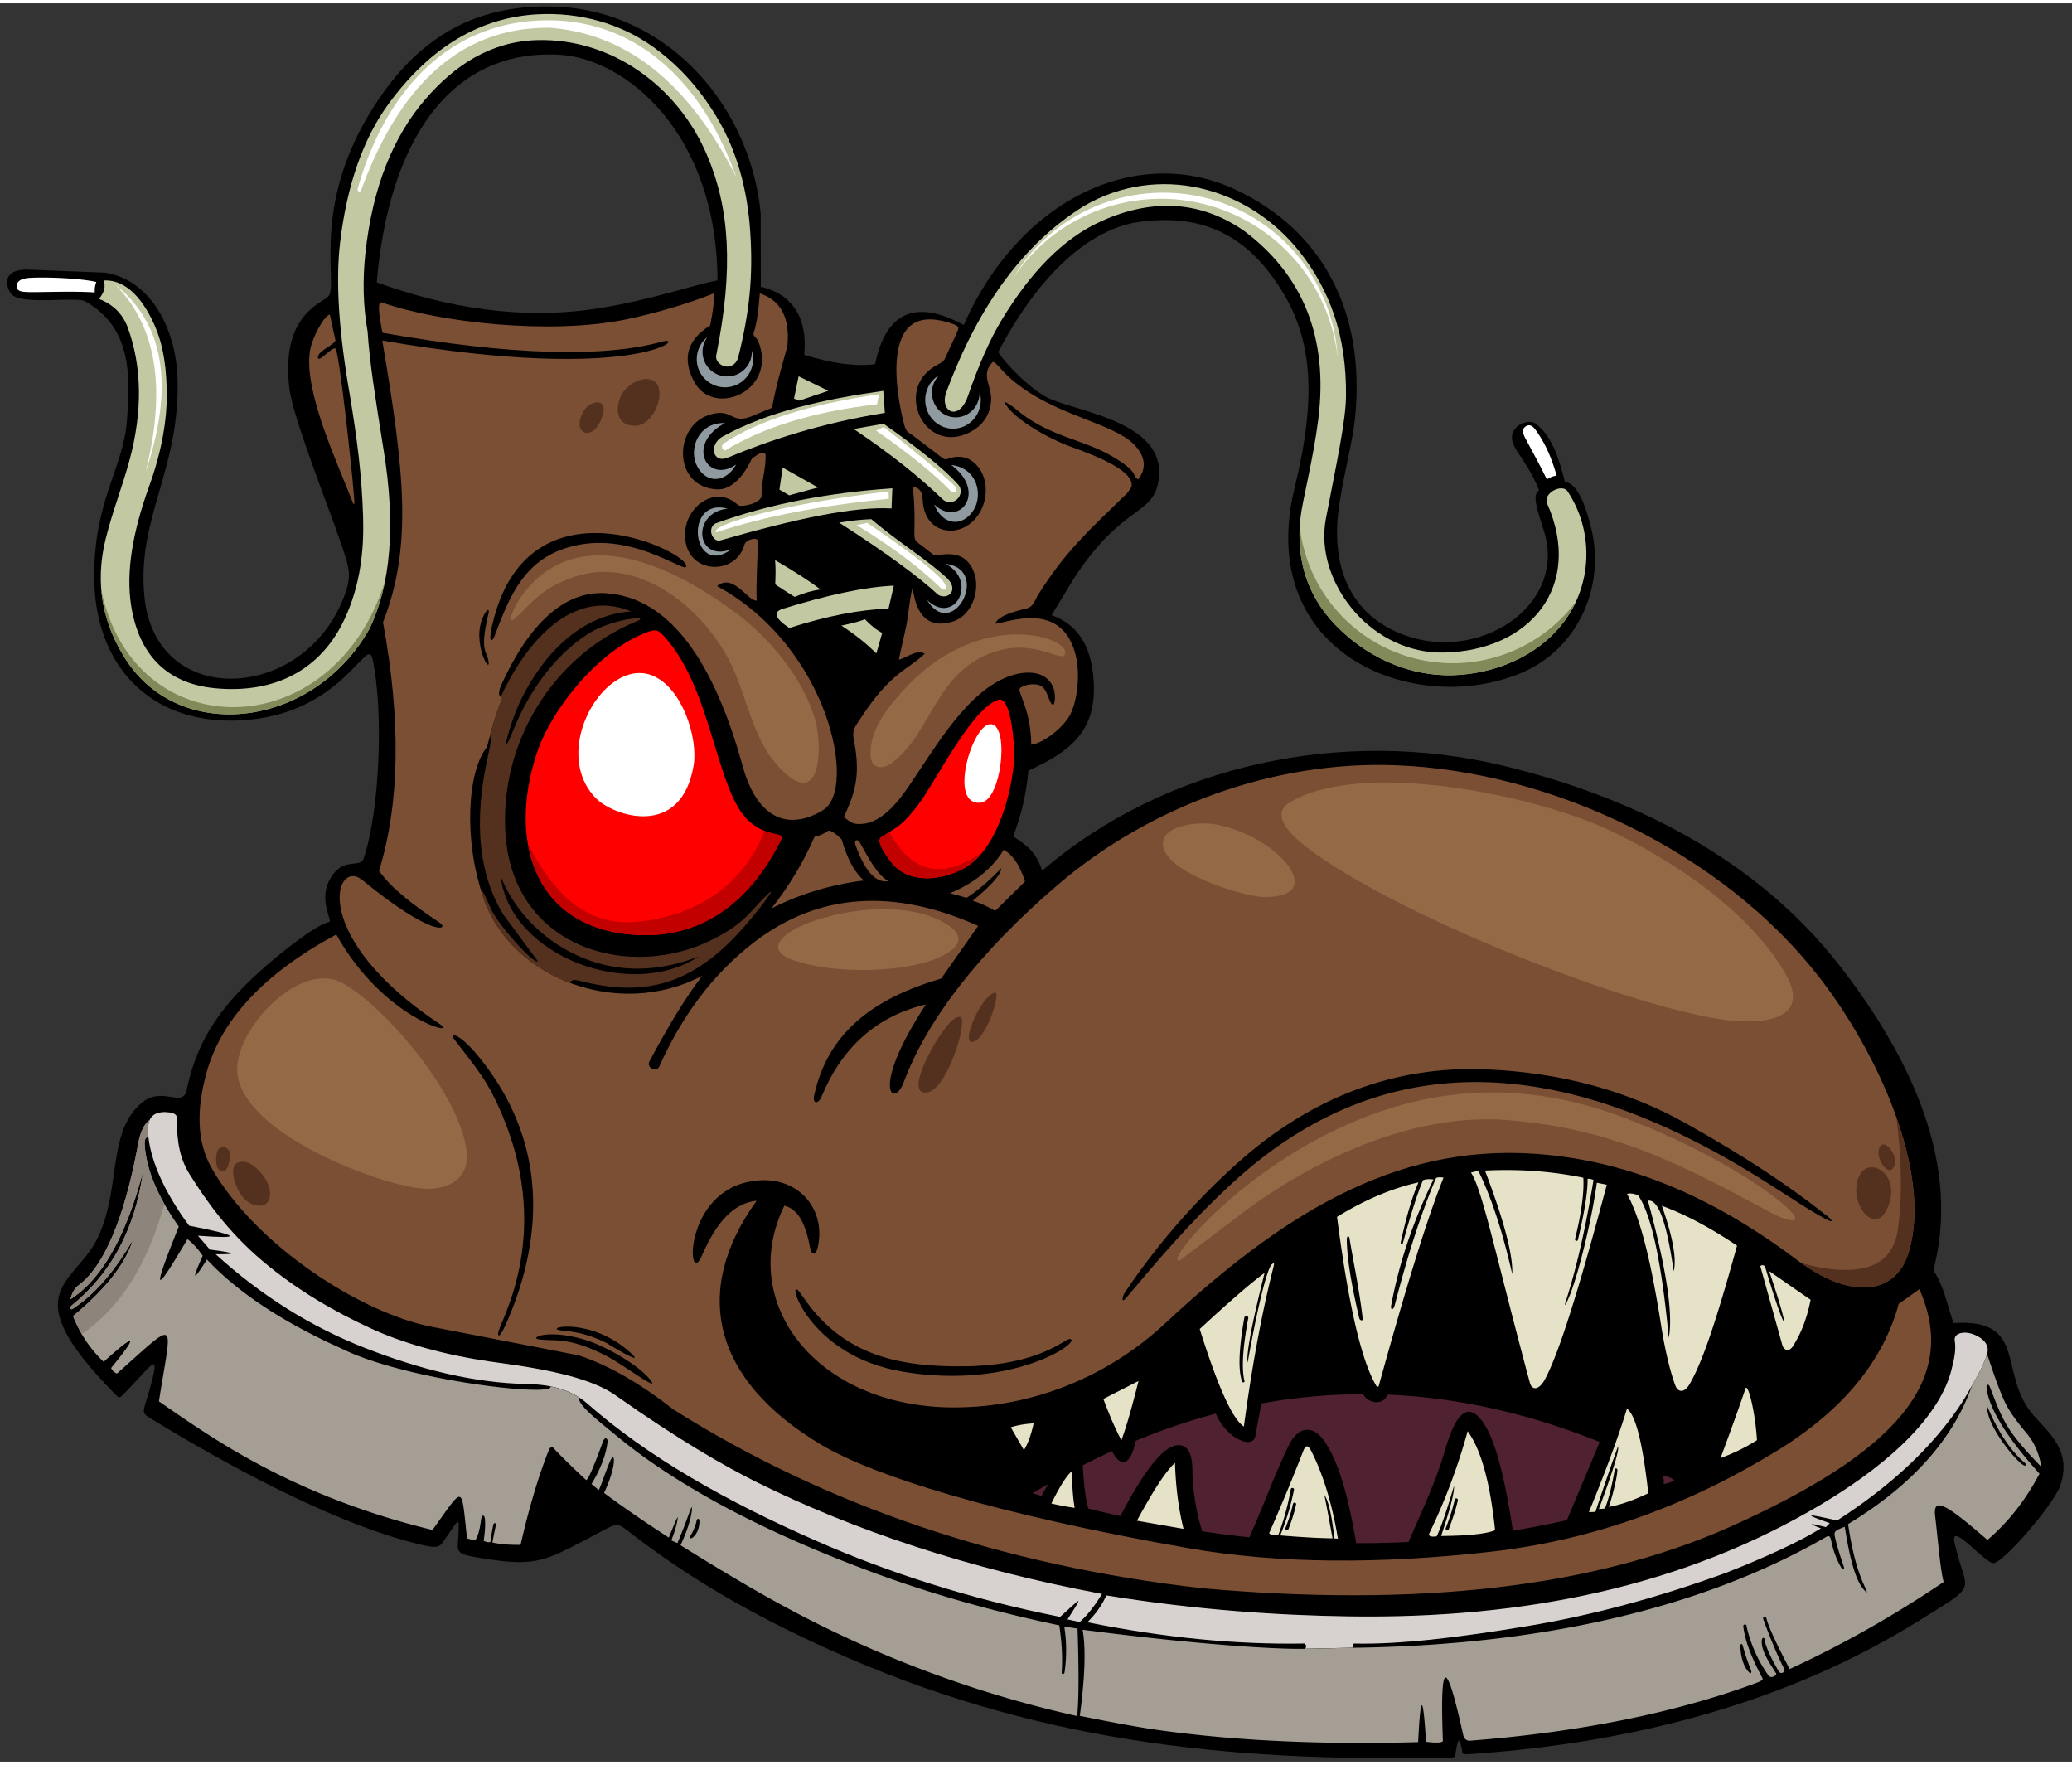 <svg clip-rule="evenodd" fill-rule="evenodd" height="2129" image-rendering="optimizeQuality" shape-rendering="geometricPrecision" text-rendering="geometricPrecision" viewBox="-.97 -.4 282.51 239.67" width="2500" xmlns="http://www.w3.org/2000/svg"><rect x="-.97" y="-.4" width="282.51" height="239.67" fill="#333333" stroke="none"/><path d="m135.11 47.1c1.28 2 4.84 5.43 7.06 6.4 4.23 1.84 15.65 3.28 14.88 10.71-.56 5.43-4.86 3.33-11.7 13.94l-2.94 4.85c4.18 1.49 5.59 5.06 5.76 9.46.26 6.66-3.64 9.3-8.92 11.73-.3 3.17-.94 5.97-2.08 8.96 2.08 1.34 3.16 2.26 3.96 4.67 16.95-14.56 41.08-19.53 62.76-14.33 17.69 4.25 34.54 12.62 45.92 27.22 8.95 11.48 16.48 26.02 13.05 40.67-.4 1.7-.21.07 1.21 3.88l1.3 4.23c10.3-.68 5.99 6.96 10.93 12.58 2.21 2.51 5.24 4.86 3.63 9.6-.85 2.49-7.84 10.64-9.14 10.54-1.23-.1-5.94-5.84-5.27-2.8 1.58 7.14 3.68 5.33-4.87 10.66-18.14 11.3-39.17 16.59-60.35 18.11-2.57.18-1.54.22-2.21-1.6-.3-.81-.58 1.45-.63 1.75-.07.39-.07.39-2 .42-29.85.52-55.9-2.34-83.47-14.8-10.45-4.72-19.14-9.74-27.33-16.12-1.65-1.29-1.5-1.06-5.33.95-5.75 3.02-7.21 3.89-13.7 2.9-5.51-.84-3.94-.71-4.06-4.88-.02-.85-1.22 1.27-2.17 2.59-.59.83-1.25.77-4.17.01-11.4-2.99-25.28-10.6-35.13-16.59-2.26-1.37-1.53-.59-.22-5.98.88-3.63-.8-.81-4.15 2.49-.44.43-.44.43-1.06-.2-13.99-14.24-5.38-14.72-2.26-21.37 3.13-6.66 1.23-14.12 5.81-18.17 2.93-2.58 5.71.72 6.26-1.88 1.54-7.35 5.14-11.94 10.96-17.02 1.67-1.46 6.65-5.52 8.47-5.87.57-.11-1.6-2.97.2-6 1.74-2.94 4.04-1.26 4.5-2.64 2.22-6.58 2.74-20.22 1.21-27.22-.73-3.37-4.09 7.86-18.36 8.4-12.01.46-19.46-7.52-19.58-19.33-.11-10.59 3.95-15.03 4.45-21.44.51-6.56.57-12.81-5.7-16.38-1.18-.67-8.68.59-10.03-.96-.65-.74-1.57-3.24 1.93-3.36l10.88.43c6.59 1.11 9.66 8.3 9.83 14.4.35 12.57-5.58 18.97-4.52 29.75 1.49 15.19 20.99 14.37 26.86.88 1.62-3.72 1.14-4.59-.19-8.51-1.57-4.63-6.43-16.74-6.91-20.82-1.19-10.04 4.53-11.55 5.34-12.49 1.46-1.71-2.89-13.16 7.38-27.63 5.98-8.42 13.66-12.29 23.85-11.83 15.4.71 26.39 13.93 27.7 28.22l.02 9.95c4.49 1.04 6.4 4.49 5.91 9.27 3.81 1.2 7.03 1.62 9.67 1.28 1.47-7.12 5.5-8.9 12.09-5.34 7.54-17.16 23.64-24.74 37.03-18.46 11.69 5.48 17.78 16.4 16.32 31.09-.34 3.43-1.5 7.38-2.18 12.05-1.45 9.96 2.91 15.87 9.94 17.93 10.04 2.94 21.06-4.78 18-14.5-1.01-3.22-1.64-4.92-.67-5.57-1.9-4.9-4.94-6.37-3.17-8.5.67-.8 2.05-1.08 2.73-.57 2.11 1.6 3.14 4.57 3.96 7.92 1.48.14 2.72 2.45 3.73 6.95 1.6 7.63-2.06 15.81-9.52 19.02-14.42 6.2-36.66-2.32-31.04-25.27 3.04-12.42 2.3-20.1-1.66-26.59-4.88-8-11.16-10.67-19.47-9.56-6.81.91-13.75 7.17-19.31 17.75zm-59.76-40.49c8.97.52 21.44 10.65 21.51 30.75-3.73.73-8.9 2.62-15.91 3.76-10.75 1.75-21.02-.05-30.55-3.49 1.57-18.85 9.76-31.91 24.96-31.02z"/><path d="m244.67 171.32c6.59 4.77 12.9 4.56 14.67-1.68 3.07-10.81-4.21-26.97-12.35-37.41-13.16-16.89-36.37-27.97-57.63-28.78-16.58-.63-33.52 5.51-46.2 16.38-10.6 9.09-17.76 18.36-20.9 26.81-1.38 3.72-4.69 1.1 3.02-10.59-6.7 1.6-11.42 5.79-14.23 12.56-.45 1.09-1.27 1.02-1.01-.17 1.87-8.5 7.94-13.16 17.32-15.91 3.36-4.79 5.04-7.18 5.04-7.18-11.42-5.12-21.67-4.54-30.45 2.15-5.74 4.37-9.99 10.2-13.06 17.09-.42.72-1.7.1-1.34-.71 2.42-4.57 4.87-8.65 7.22-11.73-11.37 6-25.95.35-29.75-10.41-2.92-8.27-2.18-17.64.4-20.75.92-3.55 1.64-5.8 2.18-6.75-.59-.04-.71-.66-.2-1.78 3.75-8.25 8.56-12.82 14.23-12.46 8.91.57 14.84 9.71 18.67 23.6 1.95 7.08 6.17 8.86 10.94 5.98 4.75-2.87.77-22.29-14.44-30.55 2.23-1.85 4.32 2.22 5.4 1.96-.09-2.13.09-5.01.18-7.99.06-.78-1.65-.34-1.85.39-1.21 4.48-8.56 4.07-8.07-1.87.28-3.48 4.21-6.32 7.19-3.54.42.39 3.26-.26 3.22-1.31-.07-1.77.59-3.56.55-5.42-.02-.66-.79-.47-1.89.44-1.36 2.89-3.09 4.23-4.7 4.16-6.06-.27-5.98-8.52-1.2-10.12 3.47-1.17 2.89 1.51 6.2.02 1.12-.48 1.93-.81 2.45-1.01.81-4.21 1.78-7.02 2.11-8.49.36-3.79-.89-6.16-3.76-7.12-.19 2.5-.44 4.2-.84 5.39-.14.47.43.6.67 1.24 2.55 6.7-6.1 10.32-8.75 5.47-1.77-3.24-.93-5.82 2.15-7.72.38-1.97.59-3.25.45-4.37-3.09 1.27-7.77 2.68-12.02 3.56-10.19 2.09-25.4.42-33.15-2.32-.95-.33-.08 3.24.03 4.12 17.55 3.1 30.23 3.41 38.13 1.21 3.64-1.01-3.01 5.89-38.15-.15 3.07 18.09 4.11 28.13.1 38.4 2.47 13.41 2.29 24.7-.54 33.87 1.63 2.35 4.49 4.55 8.26 7.08 1.41.95-.89 2.11-10.54-5.81-3.75-3.07-7.47 7.71 10.68 19.71 2.54 1.68-7.76-.67-14.23-12.29-9.97 5.37-15.76 11.72-17.73 18.97-1.37 5.08-1.25 9.32.7 12.82 5.97 10.51 20.3 19.81 30.1 21.7 12.89 2.49 19.99 3.88 19.99 3.88 4.03 1.33 8.32 3.78 12.86 7.35 20.9 13.18 44.94 21.31 72.11 24.39 29.43 2.63 53.35-.12 71.77-8.26 23.03-10.27 31.51-20.16 26.05-32.5l-2.82 2.01c-2.09 7.71-7.55 14.45-16.52 19.97-12.09 7.45-25.2 12.27-39.28 13.83-14.76 1.64-28.61 1.68-41.23-.54-26.19-4.61-42.7-9.81-49.82-14.03-14.92-8.85-17.75-21.01-8.86-33.3-3.06.32-5.47 2.83-7.45 7.45-2 4.68-2.68-8.04 6.21-10 6.4-1.42 10.82 3.35 9.57 8.9-.27 1.18-.86 1.13-1.07-.03-.61-3.34-1.71-5.23-3.49-5.64-6.48 13.28 4.41 27.48 23.1 27.5 11.24.01 21.39-4.55 28.77-11.41 15.62-14.53 31.06-24.55 50.56-23.16 12.58.89 24.29 5.81 36.22 14.9zm3.4-6.51c.95.76.92 1.04-.11.5-2.59-1.34-6.26-3.99-11.52-7.11-26.97-16.01-50.13-15.51-69.39 2.21-6.03 5.55-10.6 11.06-14.51 15.69-.65.77-.53-.2-.12-.81 4.94-7.32 10.45-13.36 16.17-18.35 9.52-8.21 20.5-12.52 32.91-12.04 10.8.42 19.86 3.16 27.26 7.29 8.3 4.63 14.59 8.85 19.3 12.64zm-138.65 12.35c5.32 6.87 12.54 8.35 21.31 8.22 10.1-.16 13.46-3.76 14.16-3.72 1.91.12-7.46 7.01-22.74 4.46-13.3-2.22-16.03-13.42-14.12-10.87.29.38.8 1.14 1.4 1.91zm-48.45-36.35c3.02 3.96 4.54 5.55 6.59 10.44 7.02 16.78-.73 28.54-.62 29.69.15 1.49 2.32-4.37 2.36-4.48 4.23-11.79 3.15-23.3-4.98-33.26-2.79-3.42-4.03-3.28-3.36-2.4zm16.24-67.25c8.66-2.09 16.15 4.55 15.33 2.53-.92-2.26-21-11.52-26.12 7.15-.98 3.57-.38 3.69.07 2.52 2.04-5.35 4.02-10.58 10.72-12.2zm-11.57 9.19c-1.34 5.49-.08 5.13.02 6.73.1 1.52-2.66-3.6-.36-6.97.21-.31.48-.36.34.24zm-21.63-40.75c-.91.29-2.44 3.27-2.71 4.95-.89 5.5 3.72 15.23 5.75 20.49.49 1.26.24-.41.16-1.64-.13-1.89-1.89-18.54-2.43-19.12-.4-.44-2.51 2.22-2.39 1.09.1-.89 2.47-1.72 2.37-2.29l-.76-3.47zm28.37 139.68c1.93.39 3.87-.54 9.4 2.32 2.11 1.09 7.05 4.82 6.06 3.42-1.49-2.12-6.43-4.94-9.39-5.76-4.76-1.33-7.12-.19-6.07.02zm2.8-1.24c.56.16 2.92-.01 6.47 1.72 0 0 5.82 3.6 3.28 1.31-5.15-4.64-11.31-3.48-9.76-3.04zm59.22-131.98c.39.02 1.24 1.2 2.05 1.95 5.13 4.73 12 5.85 15.93 8.31 1.77 1.11 3.72 3.41 1.83 5.76-.89-.45.3-.88-3.56-3.15-3.81-2.24-8.2-2.62-12.41-5.86-.71-.55-1.36-1.19-2.29-1.59.93 2.18 5.9 4.92 8.42 5.9 2.02.79 9.34 3.12 8.95 5.66-.3.63-.77 1.14-1.18 1.48-4.78 4.67-7.83 7.37-11.54 13.26-.54.86-.64 1.64-1.55 1.88-1.61.43-3.77.91-4.36 2.09 1.29.06 9.46-3.65 11.13 4.87.4 2.04.19 5.48-.9 7.58-.82 1.57-3.43 3.77-5.28 4.06-.05-4.4-1.55-6.67-1.61-7.5-.04-.54 2.03-1.08 2.99-.49.65.41.88 1.42 1.18 2.07.64 1.38.87-.69.48-1.77-.94-2.62-4.17-2.56-6.88-1.31-5.57 2.56-9.85 10.37-13.2 15.15-1.3 1.85-3.41 4.37-5.84 4.62-1.57.16-1.7-.26-2.67-.89 1.26-2.92 2.42-5.26 1.37-10.48-.29-1.45.1-1.75.92-3.01 4.09-6.33 6.58-6.67 8.74-8.81-1.04-.64-2.53.58-3.53.83.3-1.61.74-3.22 1.05-4.86.3-1.59.4-3.39.81-4.93.18.48.43 6.26 5.58 4.55 2.65-.88 3.77-4.49 2.7-6.94-1.46-3.34-4.75-1.82-5.38-2.13-.27-.13-1.25-.97-1.68-1.28-1.24-.89-.94-.65-.94-3.76 0-1.22-.1-3.14-.26-4.3 2.12.63.76 1.99 2 4.24.98 1.76 3.17 2.3 5.04 1.36 3.26-1.63 4-6.7 1.19-8.93-.81-.65-1.83-.83-2.91-.57-1.05.25-.59.6-2.37-.8l-3-2.27c-.62-.45-.71-.41-.95-.93-.23-.49-4.74-17.09 5.22-14.59 2.46.61 2.09.86 1.8 1.56-.33.81-.85 1.8-1.23 2.68-.62 1.43-.51 1.17-1.7 1.85-5.65 3.27-1.45 12.24 4.75 9.02 1.54-.8 2.74-2.19 2.86-4.38.1-1.93-1.52-3.47.24-5.2zm-30.35 74.72c2.48-3.11 4.49-6.44 6.04-9.97.77-.18 1.4-.46 1.88-.84.35-.05.95.34 1.81 1.18.77 2.66 1.78 4.53 3.05 5.61-4.48.55-8.68 1.82-12.62 3.81l-.17.22zm11.64-8.8c1.38 3.79 2.87 5.12 4.45 4.87-1.45-.86-2.5-2.79-3.87-5.26-.33-.59-.85-.33-.58.39zm15.13 7.14-2.26-.63c3.31-1.37 5.75-3.34 7.32-5.91 1.24.67 2.21 2.1 2.91 4.32-2.72 2.67-4.07 4.01-4.07 4.01-1-.6-2.04-1.07-3.05-1.39 2.58-2.13 3.86-3.61 3.88-4.43-1.68 1.75-3.26 3.09-4.72 4.03z" fill="#7b4f34"/><path d="m187.21 150.66c10.3-3.53 20.57-3.42 30.82-.02 7.35 2.44 17.06 7.15 23.04 11.76 4.65 3.58 2.69 3.82-.91 1.87-11.89-6.45-21.33-11.32-35.56-12.45-12.39-.99-25.39 4.86-35.23 11.96l-9.46 7.15c-2.56.86 9.2-14.07 27.29-20.27zm-118.04-67.16c2.49-2.21 3.64-4.27 8.44-5.81 8.28-2.66 17 3.94 20.9 11.58 2.56 5.01 3 10.78 7.16 14.88 5.39 5.31 5.49-3.33 4.54-6.78-1.57-5.7-6.32-11.38-11.15-14.92-7.74-5.67-20.24-12.12-28.03-3.18-2.04 2.34-2.97 5.21-1.87 4.23zm-22.02 50.54c6.05 4.21 14.78 15.08 15.51 22.1.41 3.94-2.91 5.39-6.43 4.98-6.44-.75-25.94-8.25-24.82-16.99.74-5.79 8.4-13.33 13.66-11.29.7.27 1.37.7 2.08 1.2zm62.24-9.15c5.24-1.94 13.09-2.85 18.2-.08 4.78 2.59.37 4.78-2.7 5.59-5.09 1.35-12.56 1.33-17.58-.34-4.38-1.46-1.33-3.91 2.08-5.17zm55.33-13.38c8.52 1.53 15.62 9.96 6.73 9.91-2.96-.02-14.55-3.62-13.82-7.59.42-2.27 4.87-2.72 7.09-2.32zm53.35.62c8.84 4.09 19.35 11.1 24.33 19.61 4 6.84-3.84 7.11-8.89 6.32-14.19-2.22-44.84-14.62-56.19-23.33-1.84-1.41-5.36-4.45-2.46-6.2 9.85-5.93 33.32-.98 43.21 3.6zm-96.05-18.7c-2.1 2.35-4.33 5.15-4.3 8.47.02 2.16 1.69 2.12 2.8 1.31 5.77-4.16 6.02-13.21 15.02-15.48 5.22-1.31 8.8 2.17 8.72.28-.1-2.25-12.16-5.86-22.24 5.42z" fill="#946946"/><path d="m30.39 156.26c.08.27.05.58-.04.97-.08.39-.21.88-.37 1.18-.16.29-.34.39-.56.39s-.46-.11-.63-.33-.25-.57-.28-.91-.02-.68.03-.97c.04-.29.11-.53.23-.72s.3-.32.5-.37.43-.03.63.11c.21.14.4.38.48.66zm1.02 1.38c.21-.08.49-.16.8-.14.32.02.67.12.99.29s.6.4.9.69.64.65.93 1.08.54.92.69 1.4.18.95.1 1.35-.28.74-.55.94c-.26.2-.59.27-.97.24s-.82-.14-1.21-.36-.73-.53-1.03-.91c-.31-.39-.57-.84-.79-1.38-.22-.53-.39-1.14-.44-1.64s.03-.9.14-1.14c.11-.25.24-.34.45-.43zm97.53-19.48c-1.77 1.34-7.03 10.48-3.45 9.89 2.76-.45 5.73-10.3 4.39-10.3-.23 0-.58.13-.94.41zm4.87-3.17c-1.77 1.64-3.75 6.77-2.01 6.14 1.86-.68 3.8-6.97 2.84-6.69-.2.06-.51.26-.82.55zm118.79 24.31c1.42-2.7 5.99.16 3.63 4.81-1.81 3.56-5.41-1.43-3.63-4.81zm2.56-3.2c.29-2.57 3.15.64 1.97 2.29-.73 1.01-2.1-1.14-1.97-2.29zm-10.5 15.23c6.59 4.77 12.9 4.56 14.67-1.68 1.48-5.21.55-11.67-1.72-18.13.68 5.42.84 10.5.19 15.19-.72 5.21-5.2 6.73-13.14 4.62zm-165.9-116.37c-2.06 3.12.91 4.67 2.26 1.31 1.23-3.06-1.44-2.56-2.26-1.31zm5.24-2.4c-.69.87-1.74 4.46 1.48 4.62 3.21.16 5.2-6.77 1.39-6.36-1.12.12-2.17.85-2.87 1.75zm19.86 68.33c-2.67 2.51-3.06 3.96-7.58 6.27-11.17 5.7-27.19 1.43-28.32-14.21-.91-12.59 6.56-24.53 17.91-29.13 2.05-.83-3.29-.41-6.62 1.7-4.61 2.92-8.13 7.95-10.16 12.98-2.2 5.44-.58-.78.94-3.91 2.96-6.1 8.08-11.64 15.06-12.11-8.35-3.4-14.64 4.83-17.8 11.67.08.06.18.09.3.1-.45.79-1.04 2.5-1.75 5.13.11.33.17.85-.16 2.26-1.68 7.32-2.11 15.41 1.95 22.13l4.71 6.36c-.32.64-4.97-4.43-6.22-6.8-.35-.66-.97-2.35-1.62-3.15.15.52.32 1.04.5 1.56 1.87 5.28 6.34 9.34 11.75 11.38l.02-.02c.43-.69.55-.36 3.14.16 7.16 1.45 12.74-.13 18.22-5.32 3.19-3.02 7.12-8.36 5.72-7.04zm-36.57-2.31c1.29 10.92 17.77 17.03 26.98 10.95-5.34 2.06-10.67 2.26-15.73.2-5.05-2.06-9.22-6.09-11.26-11.15z" fill="#54311e"/><path d="m87.38 85.28c-6.47 2.27-13.16 10.38-15.2 16.64-3.96 12.16-.13 24.15 14.09 24.68 9.07.34 15.39-5.17 19.22-12.93.63-1.28-1.56-.18-4.27-2.54-4.55-3.94-5.02-17.92-11.55-25.15-.89-.98-1.15-1.11-2.29-.71zm31.78 28c2.17-1.41 2.89-1.6 4.98-4.33 2.51-3.28 7.32-13.25 11.02-14.43 1.75-.56 2.21 6.34 2.16 7.74-.17 4.37-2.2 12.65-6.77 15.2-3.02 1.68-7.51 2.25-9.88-.64-.51-.62-2.32-3-1.5-3.54z" fill="#f00"/><path d="m71.02 114.23c1.2 6.88 6.05 12.03 15.26 12.37 9.07.34 15.39-5.17 19.22-12.93.46-.94-.58-.6-2.23-1.27-2.5 6.5-8.32 11.54-17.48 12.4-7.19.67-11.54-4.39-14.76-10.57zm62.03 1c-5.42 3.89-9.68 3-12.76-2.67-.33.21-.7.44-1.13.71-.83.54.98 2.91 1.5 3.54 2.37 2.89 6.87 2.32 9.88.64.94-.53 1.78-1.3 2.51-2.22z" fill="#c20000"/><path d="m87.95 91.22c4.12 1.62 6.27 8.55 5.66 12.23-1.68 10.08-10.93 6.93-13.31 4.52-6.38-6.47 1.19-19.3 7.65-16.76zm44.78 17.34c2.97-.3 4.01-11.2 1.18-10.69-2.47.45-5.56 11.14-1.18 10.69z" fill="#fff"/><path d="m21.6 150.74c.79 0 1.55.21 1.54.73-.02 3.51.5 5.76 1.75 7.74 2.22 3.54 5.16 7.78 9.94 11.82 4.84 4.08 9.88 6.92 14.64 9.13 4.13 1.92 9.96 3.73 17.59 4.74 7.58 1.01 12.89 2.31 15.89 4.43 8.41 5.94 14.91 9.69 19.2 11.82 13.23 6.56 28.86 11.82 47.13 15.26-1.04 1.71-2.05 2.98-3.04 3.83-1.1-.24-1.66-.36-1.66-.36 2.34-3.65 1.85-2.89-1.01-.34-12.8-2.56-23.72-6.19-33.03-10.27-12.66-5.55-23.15-11.54-31.38-18.76-1.98-1.74-4.5-2.63-8.21-2.71-7.33-.14-14.69-2.01-22.11-4.9-7.41-2.89-14.21-7.16-20.41-12.8 3.11.04 2.84-.17-.78-.63-1.09-1.26-1.63-1.89-1.63-1.89 6.17.46 5.76 0-1.21-1.37-3.48-4.73-5-8.59-5.46-11.46-.43-2.73.02-4.03 2.26-4.03zm125.68 69.53c1.16-1.13 2.02-2.35 2.59-3.66 12.53 2.02 23.57 2.72 33.12 2.86 24.06.36 45.76-4.15 64.48-15.34 10.5-6.28 16.2-12.68 17.62-18.21.46-1.8.65-2.85.46-4.04-.19-1.17 1.75-1.54 3.49-.38.89.59 1.19 1.41.92 2.23-.51 1.59-1.32 2.98-2.08 4.32-.44.78-.88 1.56-1.36 2.3-3.84 5.86-9.53 11.25-17.02 16.06-4.32-1.03-4.65-.92-.99.35-.35.36-.52.54-.52.54-2.31-.59-2.54-.54-.68.17-2.85 1.76-7.14 3.77-12.86 6.03-9.79 3.57-18.77 5.89-26.91 7.25-9.92 1.66-17.88 2.57-23.93 2.42l-.17.57-6.45.14.01-.01c.19-.29.14-.53-.13-.7-9.38.16-19.24-.81-29.57-2.9z" fill="#d7d2cf"/><path d="m267.88 188.04c.76-1.34 1.57-2.73 2.08-4.32.96 2.84 1.72 5.1 2.5 6.68.61 1.24 1.63 2.61 2.93 4.16.97 1.16 1.66 2.66 1.99 4.57-1.19-1.27-2.65-2.73-4.03-4.65-1.54-2.14-2.25-4.4-3.03-6.34-.17-.42-.49-.25-.43.21.36 2.86 2.79 6.75 7.22 11.67-1.91 3.62-4.22 6.57-7.1 9.03-5.76-5.01-7.44-5.9-7.13-3.25.49 4.21.7 7.22 1.16 8.98-6.84 4.62-13.84 8.57-21 11.87-1.82-3.48-2.89-5.79-3.17-6.93a.235.235 0 0 0 -.19-.18.215.215 0 0 0 -.23.11c-.05.08-.01.17.02.26.84 2.32 1.76 4.57 2.83 6.73.07.2-.02.42-.22.51-.19.09-.42 0-.52-.18-1.28-2.2-1.87-3.66-1.93-4.36-.03-.32-.36-.29-.39.16-.09 1.29.83 2.7 1.95 4.46.11.18-.18.38-.38.46-.19.08-.42.05-.59-.07a18.788 18.788 0 0 1 -3.05-6.78c.02-.09-.02-.19-.1-.24s-.18-.05-.26.01-.11.16-.08.25c.2 1.84 1.08 4.19 2.62 7.05.08.28-.37.46-1.29.79-10.67 3.89-23.52 6.55-38.64 7.72-.38.02-.77-.23-.9-.84-2.34-10.61-3.17-10.36-2.76.79.14.5-1.94.24-2.3.2-.4-6.66-.75-6.64-1.07.04-12.65.35-24.41-.12-35.25-1.62-3.38-.47-7-1.19-10.88-1.96.71-5.3.83-9.21.38-11.74 16.83 2.18 26.92 2.67 30.25 2.6h.11l6.45-.14c26.26-.34 48-5.57 64.52-15.08.48-.31.61-.09.74.5.24 1.12.62 2.39 1.39 3.69.2.34.46.22.32-.2-.49-1.45-.95-2.8-1.23-4.15-.08-.38 0-.65.41-.85.34-.17.66-.3.96-.4.79 5.08 1.68 7.9 2.95 8.9.18.14-.06-.37-.25-.79-1.17-2.54-1.79-5.41-2.25-8.48 8.68-5.26 14.3-11.54 16.88-18.83zm-123.71 39.1c.31-2.1.3-4.19-.03-6.28l1.81.27c.19 5.64.18 9.62-.05 11.93-11.63-2.6-23.44-6.64-35.25-12.51-6.31-3.13-12.52-6.85-18.83-10.78 1.31-2.8 1.59-4.58 1.55-5.1-.04-.49-.53 1.43-1.97 4.8-.36-.13-.64-.26-.84-.37.69-1.67.87-2.86.88-3.09.02-.29-.38.66-1.22 2.72-3.63-2.36-6.57-4.39-8.83-6.09 1.76-3.69 1.52-5.93.82-4.31-.72 1.66-1.1 3.03-1.54 3.93l-.99-.84c1.22-1.99 1.95-3.88 2.18-5.67.08-.62-.37-.75-.59-.17-1.2 3.24-1.91 4.99-2.3 5.32a92.591 92.591 0 0 1 -4.3-4.18c-.38-.52-.61-.42-.87.23-1.26 3.2-2.58 7.44-3.79 12.77-1.55.02-2.83-.09-3.84-.32.28-1.51.49-2.46.49-2.46 0-.08-.05-.15-.13-.17s-.16.02-.2.09c-.12.42-.26 1.24-.44 2.48-.32.06-.64-.01-.91-.18.18-1.22.23-2.16.18-2.84-.05-.79-.45-.78-.55.03-.18 1.48-.49 2.4-.83 2.78-.5-.14-.88-.24-1.07-.3-.83-7.41-.29-7.26-4.71-1.14-8.91-2.15-17.66-5.45-26.05-10.25-4.22-2.41-7.9-4.95-11.25-7.28 1.78-11.38 2.78-11.32-5.72-3.79a1.42 1.42 0 0 1 -.8-.76c3.75-4.58 3.45-4.86-1.02-.84-1.91-1.84-3.27-3.92-4.17-6.24 4.39-3.62 7.1-7.06 8.14-10.32-2.26 3.82-4.84 7.14-8.17 9.33-.34.23-.47-.21-.15-.46 5.42-4.4 8.65-10.49 9.71-18.2-2.34 8.86-5.64 14.65-9.89 17.37.17-.63.42-1.41 1.11-1.91 3.26-2.4 6.16-8.64 8.11-19.2.28-1.54.72-2.67 1.59-3.35-.27.56-.31 1.35-.19 2.38-.55-.03-.58.6-.4 1.97.38 2.89 1.79 6.29 4.56 10.19-3.69 9.19-3.44 9.57 1.18 1.71.81.65 1.5 1.41 2.08 2.28-1.54 3.41-1.35 3.58.57.5 3.88 4.13 9.37 7.89 16.46 11.27.7.33 1.42.64 2.14.99 8.89 4.29 28.84 6.52 28.24 5.05 1.5.29 2.76.78 3.86 1.48-.03 1.06 2.01 2.68 5.55 5.57 7.83 6.38 19.31 12.69 34.93 18.43 7.27 2.67 15.6 5.1 25.04 7.08.34 2.27.47 4.41.33 6.4 0 .07 0 .15.06.19.05.05.13.06.2.03s.1-.1.11-.17zm125.82-36.29c-.25 2.92 5.6 9.51 5.22 7.79-1.98-1.66-3.7-4.2-5.22-7.79zm-32.22 35.95c.14.37-.05.52-.24.32-.68-.68-1.15-1.89-1.21-3.58-.01-.38.24-.42.33-.08.35 1.3.75 2.4 1.12 3.35zm-144.26-18.11c-.33.28-.5.09-.31-.24.41-.73.68-1.38.8-1.98.08-.43.43-.42.4.13-.03.69-.24 1.55-.89 2.1z" fill="#a59e94"/><path d="m10.2 181c5.24-3.64 8.99-9.56 11.24-17.77-1.49-2.63-2.31-5.01-2.58-7.1-.18-1.36-.15-2 .4-1.97-.12-.99-.08-1.76.16-2.32l-.02-.02c-.84.69-1.26 1.8-1.54 3.31-1.94 10.56-4.85 16.8-8.11 19.2-.69.51-.94 1.28-1.11 1.91 4.26-2.72 7.56-8.51 9.89-17.37-1.06 7.71-4.29 13.8-9.71 18.2-.32.25-.19.69.15.46 3.34-2.2 5.92-5.51 8.17-9.33-1.04 3.26-3.75 6.7-8.14 10.32.33.86.73 1.68 1.19 2.48z" fill="#8d857b"/><path d="m212.68 206.33c2.98-7.09 4.47-10.63 4.47-10.63-9.75-3.92-19.41-6.07-28.98-6.46-.37 1.38-2.47 1.39-3.29-.06-4.65.01-9.28.43-13.88 1.27-.23 1.51-.57 2.96-.8 4.4-.31 1.93-3.98.4-5.39-3.02a87.18 87.18 0 0 0 -10.95 3.71c-.62 3.31-2.01 3.8-3.21 1.4-1.33.61-2.66 1.25-3.98 1.93.11 2.5.36 4.47.75 5.9 1.46.36 2.92.71 4.37 1.03 3.43-6.57 6.12-9.84 8.07-9.66 1.25.11 1.72 1.31 1.75 3.42.03 3 .62 6 1.33 8.31 2.15.32 4.3.6 6.43.82 1.92-4.22 3.43-8.55 5.41-12.58 1.24-2.53 3.21-2.71 4.68-.72 2.02 2.74 3.38 7.54 4.48 14.1 2.39.01 4.77-.05 7.14-.17 2-4.59 3.86-8.63 4.92-12.34 1.33-4.62 2.79-6.47 4.54-4.79 2.09 2.01 3.5 7.39 4.77 15.6 2.48-.41 4.95-.89 7.39-1.45zm-70.73-4.9c-.71.41-1.42.83-2.13 1.26.41.12.82.24 1.22.36l.9-1.62zm85.37-.54c-.51.36-.98.47-1.46.54.05-.49.06-.65-.2-1.1.62.04 1.13.16 1.65.56z" fill="#502131"/><path d="m139.96 193.16c-.33 1.55-.77 2.76-1.32 3.65 0 0-.6-1.04-1.79-3.11.97-.31 2.01-.48 3.11-.54zm14.3-5.77c-.89 3.57-1.66 6.26-2.33 8.08-.78-1.45-1.6-3.33-2.46-5.64 3.19-1.63 4.79-2.44 4.79-2.44zm18.27-15.02c-1.69 6.82-2.92 13.91-3.9 21.22-1.54-.98-3.55-5.41-6.02-13.29 4.1-3.79 7.05-6.34 8.84-7.65-1.74 6.94-2.51 11.02-2.31 12.24 1.57-8.83 2.79-13.05 3.32-13.43.41-.29.31-.07.07.92zm-4.13 15.1c.03.07.11.11.18.1.08-.01.16-.08.14-.15-.43-1.7-.25-4.56.51-8.62.03-.14-.11-.26-.25-.27s-.27.09-.29.23c-.76 4.31-.86 7.22-.29 8.72zm18.35.68c-2.05-3.3-3.85-11.02-5.42-23.14 3.81-2.34 7.51-3.9 11.1-4.7-.86 1.99-1.66 4.72-2.42 8.19-.01.06 0 .12.05.16s.11.05.17.02.08-.08.09-.14c1.1-4.01 2.02-6.85 2.73-8.53.44-.15.92-.18 1.43-.09-2.53 5.18-4.6 10.87-5.77 17.17-.12.65.29.7.48-.02 1.64-6.3 3.41-12.12 5.65-17.37.27-.1.61-.11 1.01-.03-2.1 5.17-5.05 14.66-8.86 28.48h-.25zm-2.39-9.33c.08.34.51.42.47.09-.44-3.91-1.24-7.56-1.81-11.03-.06-.34-.37-.27-.36.25.05 2.95.73 6.52 1.7 10.7zm16.23-20.1c-.66.17-1 .25-1 .25 1.55 2.29 3.43 11.56 8.03 28.65.31 1.13 1.27.93 1.97-.31 1.89-3.37 4.7-12.28 8.52-26.68-.95-.19-1.36-.27-1.36-.27-.68 5.11-2.6 12.86-3.83 15.69-.22.5-.39.96-.47.95-.12-.02.14-.69.26-1.07 1.36-4.33 2.56-9.65 3.59-15.95-.35-.15-.62-.19-.81-.14.03 1.75-.41 4.51-1.31 8.28a.21.21 0 0 1 -.13.16c-.07.02-.15.01-.2-.04-.06-.05-.08-.12-.07-.2.88-3.58 1.25-6.37 1.13-8.36-4.23-.88-8.7-1.21-13.41-.98 2.6 6.82 3.84 11.53 3.72 14.12-1.3-5.75-2.84-10.45-4.63-14.1zm21.78 3.33c-.65-.23-1.15-.29-1.5-.16 1.89 3.41 3.31 9.43 4.66 17.99.58 3.7 1.3 6.38 1.9 8.06.38 1.05 1.25 1.1 1.97-.13 1.96-3.37 3.94-9.75 6.47-18.87-3.65-2.46-7.07-4.27-10.25-5.44 1.5 4.27 2.03 7.25 1.61 8.93-.95-6.66-2.1-9.87-3.51-9.62 2.51 9.21 3.46 15.44 2.84 18.69-.97-10.33-2.37-16.81-4.19-19.45zm17.32 9.71c-.22-.19-.44-.21-.65-.04 2.03 7.27 3.04 10.9 3.04 10.9.36.7.95.76 1.45-.04 1.29-2.05 1.97-4.21 2.37-6.27-1.3-.89-3.19-2.2-5.66-3.92 3.11 9.07 2.41 9.42-.56-.63zm-94.13 32.92c-1.15-.17-2.21-.37-3.18-.6 1.14-2.31 2.05-3.76 2.75-4.36.09 1.72.18 3.6.43 4.97zm8.49 1.75 6.35 1.11c-.68-2.75-1.07-5.75-1.16-9-1.3 1.18-3.03 3.89-5.19 7.88zm26.91 2.41c.33.03.49.04.49.04-.82-4.97-2.09-8.89-3.6-11.88-.45-.89-.78-.96-1.12-.09-1.33 3.41-2.87 7.17-4.66 11.23.29.26.72.31 1.28.16.75-2.03 1.31-4.07 1.66-6.11.01-.08.05-.16.13-.2s.17-.03.24.02.1.14.08.22c-.45 2.22-1.08 4.29-1.88 6.2 2.73.23 5.11.37 7.14.4-.5-2.72-.87-4.69-1.12-5.91.55.75 1.01 2.72 1.37 5.91zm-5.63-4.72a.214.214 0 0 1 .42.08c-.11.52-.26 1.07-.43 1.63-.18.57-.38 1.15-.62 1.76-.04.11-.17.16-.28.12s-.16-.17-.12-.28c.23-.6.44-1.18.61-1.73s.31-1.08.42-1.6zm19.58 4.43c-.7.11-1.05.01-1.05-.29 2.17-4.47 3.93-9.15 5.28-14.03 1.82 2.49 3.07 6.99 3.74 13.5-1.21.49-3.66.75-7.36.78 1.25-3.71 1.83-5.98 1.75-6.8-.94 3.22-1.72 5.5-2.35 6.85zm1.64-.94c-.04.11-.17.16-.28.12s-.16-.17-.12-.28c.28-.73.53-1.42.73-2.07.21-.65.37-1.27.5-1.83.03-.12.14-.19.26-.16s.19.14.16.26c-.13.59-.3 1.21-.51 1.87s-.46 1.36-.74 2.1zm20.02-2.39c-.6.03-.9.04-.9.04 2.28-5.56 4.02-10.26 5.19-14.1 1.18.84 2.15 4.68 2.91 11.53-2.05.97-3.84 1.59-5.37 1.86.7-2.27 1.08-3.94 1.16-5.01.01-.08-.02-.16-.09-.2s-.15-.04-.22.01c-.06.05-.06.13-.07.21-.46 2.6-.95 4.33-1.34 5.21-.54.05-.81.07-.81.07 1.92-5.18 2.8-8.04 2.62-8.57-.78 2.13-1.81 5.11-3.09 8.95zm22.02-9.77c-1.55.99-3.21 1.8-4.97 2.44 1.51-4.08 2.48-6.76 3.4-9.47.28-.82 1.29 2.74 1.57 7.03z" fill="#e6e2c7"/><path d="m106.66 84.75c-1.93-1.28-2.26-2.15-.98-2.6 6.3-1.95 11.37-3.01 15.22-3.18l-.72 3.13c-3.97.14-8.47 1.02-13.52 2.64zm4.27-5.26c-1.11.14-2.29.48-3.54 1.01-.5-.29-1.39-.85-2.66-1.7.07-1.37.06-2.48-.02-3.31 2.66 1.55 4.74 2.89 6.22 4.01zm7.59 8.73c-1.35-1.35-2.94-2.62-4.77-3.8 1.61-.34 2.68-.63 3.2-.87.92.94 1.71 1.55 2.37 1.86l-.81 2.82zm9.56-10.34c1.77 1.63.26 3.11-1.12 2.35-2.82-2.6-7.33-5.88-13.52-9.85 1.65-.27 3.11-.43 4.39-.47 3.69 3.14 7.44 5.39 10.25 7.97zm-17.52-12.29c-2.61.72-3.92 1.07-3.92 1.07-.9-.52-1.34-.78-1.34-.78l.45-3c3.21 1.81 4.81 2.71 4.81 2.71zm-13.34 7.23c-.54.16-1.05-.4-1.19-.95s.08-1.2.61-1.4c7.28-2.65 15.33-4.16 24.06-4.77-.07 1.84-.11 2.75-.11 2.75-5.11-.28-12.85 1.34-23.37 4.36zm32.48-7.59c.51.56.38 1.45-.17 1.97-.56.51-1.43.53-1.97 0-3.24-3.12-7.27-6.33-12.13-9.58 2.72-.48 4.07-.72 4.07-.72 4.73 3.33 8.18 6.07 10.21 8.33zm-32.14-6.58c-1.91 1.04-1.41 3.75.72 2.86 5.66-2.35 12.65-4.68 21.4-6.09-.15-2-.22-3-.22-3-8.06 1.14-15.59 2.77-21.89 6.22zm10.45-4.9c2.64-.9 3.96-1.34 3.96-1.34-2.7-1.31-4.05-1.97-4.05-1.97l-.63 3.04z" fill="#c2c8a2"/><path d="m127.08 50.28c-1.72 1.02-2.38 3.23-1.52 5.08.86 1.84 2.95 2.69 4.79 1.95 1.85-.75 2.82-2.83 2.24-4.79.07 1.54-.89 2.93-2.32 3.37s-2.97-.18-3.72-1.51c-.76-1.33-.54-3.02.53-4.09zm-31.63-5.17c-1.5 1.22-1.86 3.37-.84 5.01s3.1 2.27 4.86 1.47a3.85 3.85 0 0 0 2.07-4.64 3.362 3.362 0 1 1 -6.08-1.83zm3.94 17.37c-1.46 2.57-4.22 2.64-5.42-.04-.98-2.2.31-5.76 3.92-5.63-5.43 2.87-2.42 8.36 1.5 5.66zm27.02 5.42c1.06 2.76 3.78 3.24 5.36.77 1.3-2.03.55-5.75-3.04-6.14 4.94 3.64 1.15 8.62-2.32 5.38zm1.54 8.1c6.25.71 1 10.68-2.53 4.92 3.79 3.58 7.01-2.59 2.53-4.92zm-29.71-7.52c-6.07-1.65-4.87 9.55.53 5.51-4.85 1.93-5.56-5-.53-5.51z" fill="#909ba1"/><path d="m97.7 59.6c-.18.12-.26.34-.21.55.06.21.27.48.45.37 5.07-3.08 11.89-5.27 20.68-6.27.16-.91.25-1.37.25-1.37-9.45 1.38-16.51 3.61-21.17 6.71zm31.76 6.17c.03.18-.05.35-.21.44-.15.09-.37.09-.49-.04-2.24-2.33-5.64-5.12-10.27-8.33.69-.33 1.03-.49 1.03-.49.97.71 9.83 7.73 9.94 8.41zm-9.27.36c-14.21 1.63-24.43 4.56-23.5 5.57 6.46-2.15 14.31-3.67 23.54-4.57-.03-.67-.05-1.01-.05-1.01zm7.61 12.51c.46.72.06 1.21-.51.65-2.02-1.99-5.63-5.04-11.46-8.57.97-.21 1.45-.31 1.45-.31 6.05 4.14 9.63 6.84 10.52 8.24z" fill="#fff"/><path d="m128.04 52.64c4.43-11.99 10.73-20.47 18.88-25.47 9.96-5.76 22.25-2.69 29.36 6.36 3.97 5.05 6.4 11.29 6.27 19.74-.05 3.23-1.21 8.67-2.73 16.52-.88 4.55.85 9.23 3.9 12.72s7.44 5.66 12.08 5.58c11.81-.18 19.16-9.03 14.19-20.28-.65-1.46 2.04-2.8 2.77-1.7 3.5 5.26 3.42 12.25-.22 17.41-3.26 4.62-8.74 7.15-14.38 7.6-5.63.45-11.1-1.57-15.4-5.24-4.88-4.16-7.16-9.45-6.4-16.25.26-2.31 1.72-7.8 2.42-13.38 1.37-10.99-2.02-19.53-10.07-25.6-5.72-4.01-12.31-4.62-19.56-1.34-5.22 2.36-9.66 7.02-13.56 13.47-1.56 2.59-3.1 6.04-4.59 10.36-1.24 3.57-3.91 2.08-2.95-.51zm-28.34-4.84c-.19.78-.82 1.37-1.62 1.31-.8-.07-1.55-.76-1.39-1.55 2.39-11.89 1.82-20.1-1.3-27.37-3.99-9.31-13.02-15.87-23.14-15.58-6.33.18-11.24 3.43-15.26 8.1-4.35 5.06-7.18 11.95-8.15 21.04-.38 3.62-.3 7.14.31 10.56.28 4.31 1.06 9.09 2.19 16.2 1.65 10.14 1 18.24-1.92 24.31-7.62 13.59-25.71 15.7-33.14 4.36-3.25-4.96-4.35-10.48-2.85-16.55.92-3.71 2.28-7.17 3.22-10.61 1.91-6.97 1.68-13.09-.2-18.23-.68-1.85-1.99-3.15-3.93-3.91.74-.88.95-1.72.63-2.51 2.6-.15 5.02 1.8 6.91 6 1.33 2.96 1.71 6.26 1.71 9.75 0 3.02-.55 7.16-2.38 12.24-2.35 6.5-3.18 11.86-2.48 16.32 1.01 6.45 4.64 10.64 11.48 11.28 8.25.77 14.42-2.62 17.59-9.37 2.23-4.75 2.68-9.54 2.56-13.88-.16-5.74-.84-10.85-1.79-16.6-1.48-8.46-2-15.46-1.34-20.98.93-7.77 3.14-14.12 6.65-18.9 5.7-7.76 12.53-11.72 20.24-12.14 5.69-.31 11.36 1.21 15.96 4.57 3.77 2.76 6.59 6.15 8.76 9.9 2.38 4.11 3.92 9.16 4.31 15.28.38 5.91-.07 10.69-1.63 16.95z" fill="#c2c8a2"/><path d="m51.54 78.32c-.47 2.38-1.18 4.55-2.12 6.51-7.62 13.59-25.71 15.7-33.14 4.36-1.97-3.01-3.15-6.22-3.44-9.64 4.4 21.56 31.64 21.46 38.7-1.23zm162.34 2.89c-.38.8-.82 1.58-1.35 2.32-3.26 4.62-8.74 7.15-14.38 7.6-5.63.45-11.1-1.57-15.4-5.24-4.58-3.9-6.87-8.8-6.51-15.01.95 8.55 7.02 15.65 15.32 17.92 8.29 2.27 17.13-.74 22.31-7.6z" fill="#828a59"/><path d="m14.72 37.92c5.64 5.63 7.03 14.16 4.16 25.58 3.95-11.72 2.56-20.25-4.16-25.58zm122.65-1.17a24.208 24.208 0 0 1 25.9-9.77 24.21 24.21 0 0 1 18.14 20.91c-.58-10.39-7.83-19.21-17.93-21.76a23.82 23.82 0 0 0 -26.12 10.61zm-89.35-11.5c-.34-.08-.23-.36-.17-.56 3.7-12.98 12.18-22.34 25-22.77 12.93-.43 22.01 8.5 26.57 21.39-6.41-12.76-14.87-19.56-25.38-20.38-11.59-.14-20.12 7.08-25.59 21.65-.08.23-.22.72-.43.67zm159.04 32.01c-.62.41-.34 1.06-.08 1.57.58 1.13 1.55 2.8 2.96 5.66.47-.3.92-.47 1.34-.52-.65-2.17-1.34-3.97-2.56-5.77-.36-.53-.89-1.45-1.66-.94zm-205.76-19.05c.05.74.98.71 1.55.74 1.27.06 5.93-.16 9.1.05-.02-.56.05-1.03.22-1.42-2.2-.52-7.06-.71-9.23-.55-.63.05-1.7.27-1.64 1.19z" fill="#fff"/></svg>